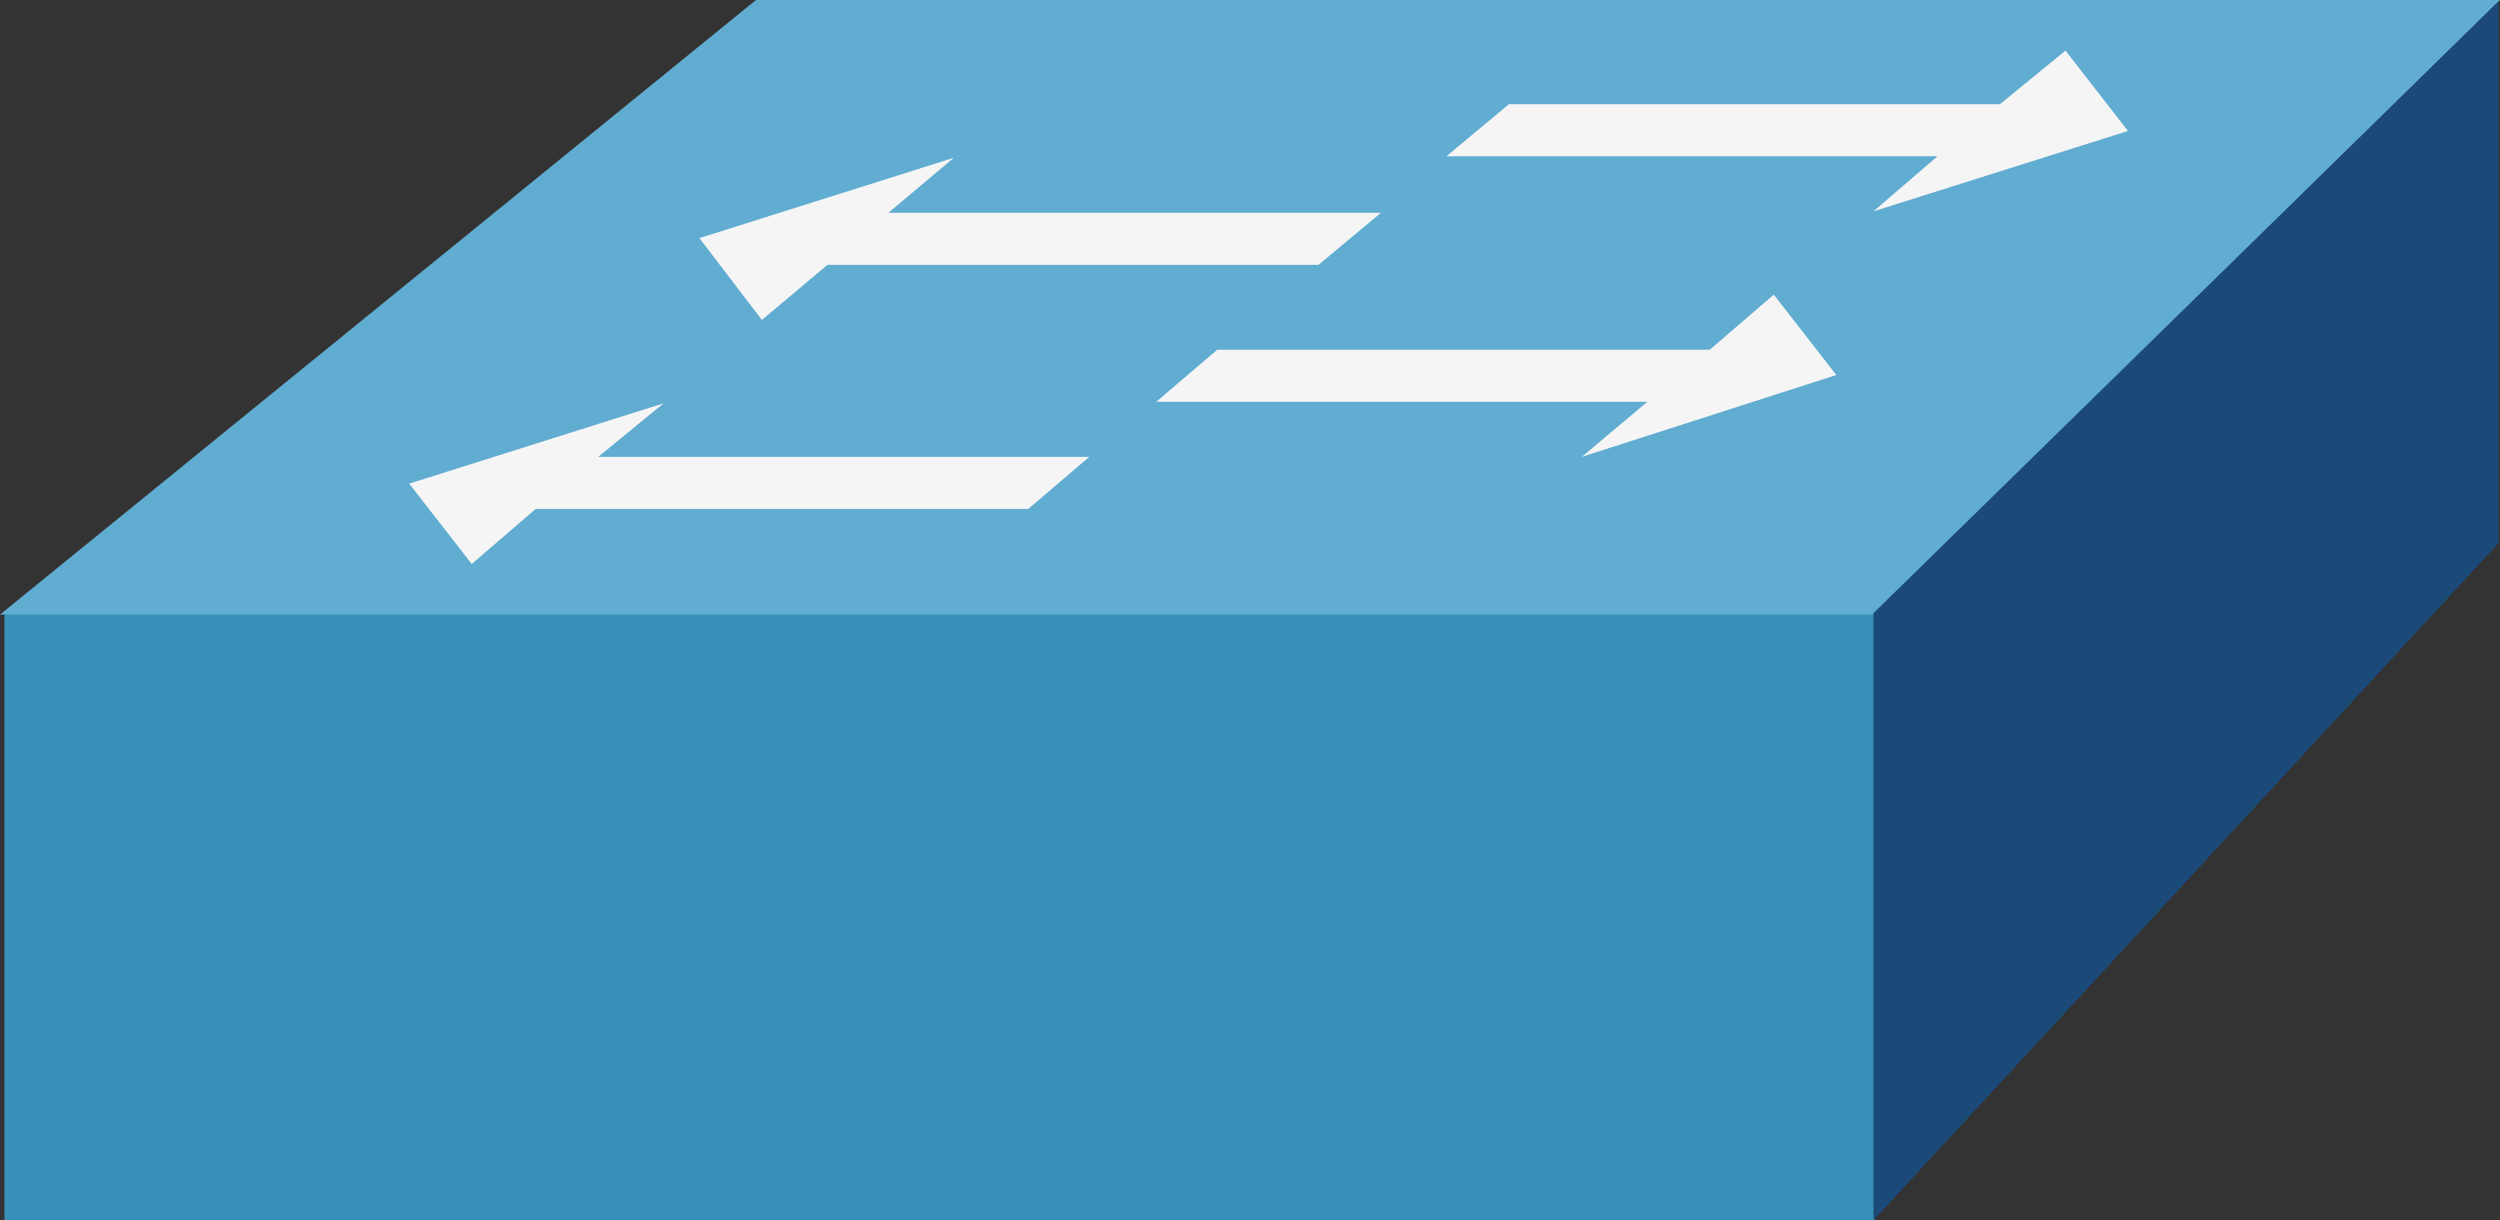 <?xml version="1.0" encoding="utf-8"?>
<!-- Generator: Adobe Illustrator 15.1.0, SVG Export Plug-In  -->
<!DOCTYPE svg PUBLIC "-//W3C//DTD SVG 1.1//EN" "http://www.w3.org/Graphics/SVG/1.1/DTD/svg11.dtd">
<svg version="1.1"
	 xmlns="http://www.w3.org/2000/svg" xmlns:xlink="http://www.w3.org/1999/xlink" xmlns:a="http://ns.adobe.com/AdobeSVGViewerExtensions/3.0/"
	 x="0px" y="0px" width="168px" height="82px" viewBox="0 0 168 82" enable-background="new 0 0 168 82" xml:space="preserve">
<rect x="0" y="0" width="168" height="82" fill="#333333" stroke="none"/>
<defs>
</defs>
<rect id="_x37__1_" x="0.3" y="41.1" fill="#388FB8" width="125.7" height="40.9"/>
<polygon id="_x36__1_" fill="#61ACD1" points="0,41.3 50.8,0 168,0 125.9,41.3 "/>
<polygon id="_x35__1_" fill="#1B4A78" points="125.9,82 167.9,36.5 167.9,0.1 125.9,41.2 "/>
<polygon id="_x34__1_" fill="#F5F5F5" points="73.2,30.7 40.2,30.7 44.6,27.1 27.5,32.5 31.7,37.9 36,34.2 69.1,34.2 "/>
<polygon id="_x33__1_" fill="#F5F5F5" points="81.8,23.5 114.9,23.5 119.2,19.8 123.4,25.2 106.3,30.7 110.7,27 77.7,27 "/>
<polygon id="_x32__1_" fill="#F5F5F5" points="92.8,14.3 59.7,14.3 64.1,10.6 47,16 51.2,21.5 55.6,17.8 88.6,17.8 "/>
<polygon id="_x31__1_" fill="#F5F5F5" points="101.4,7 134.4,7 138.8,3.4 143,8.8 125.9,14.2 130.2,10.5 97.2,10.5 "/>
</svg>
